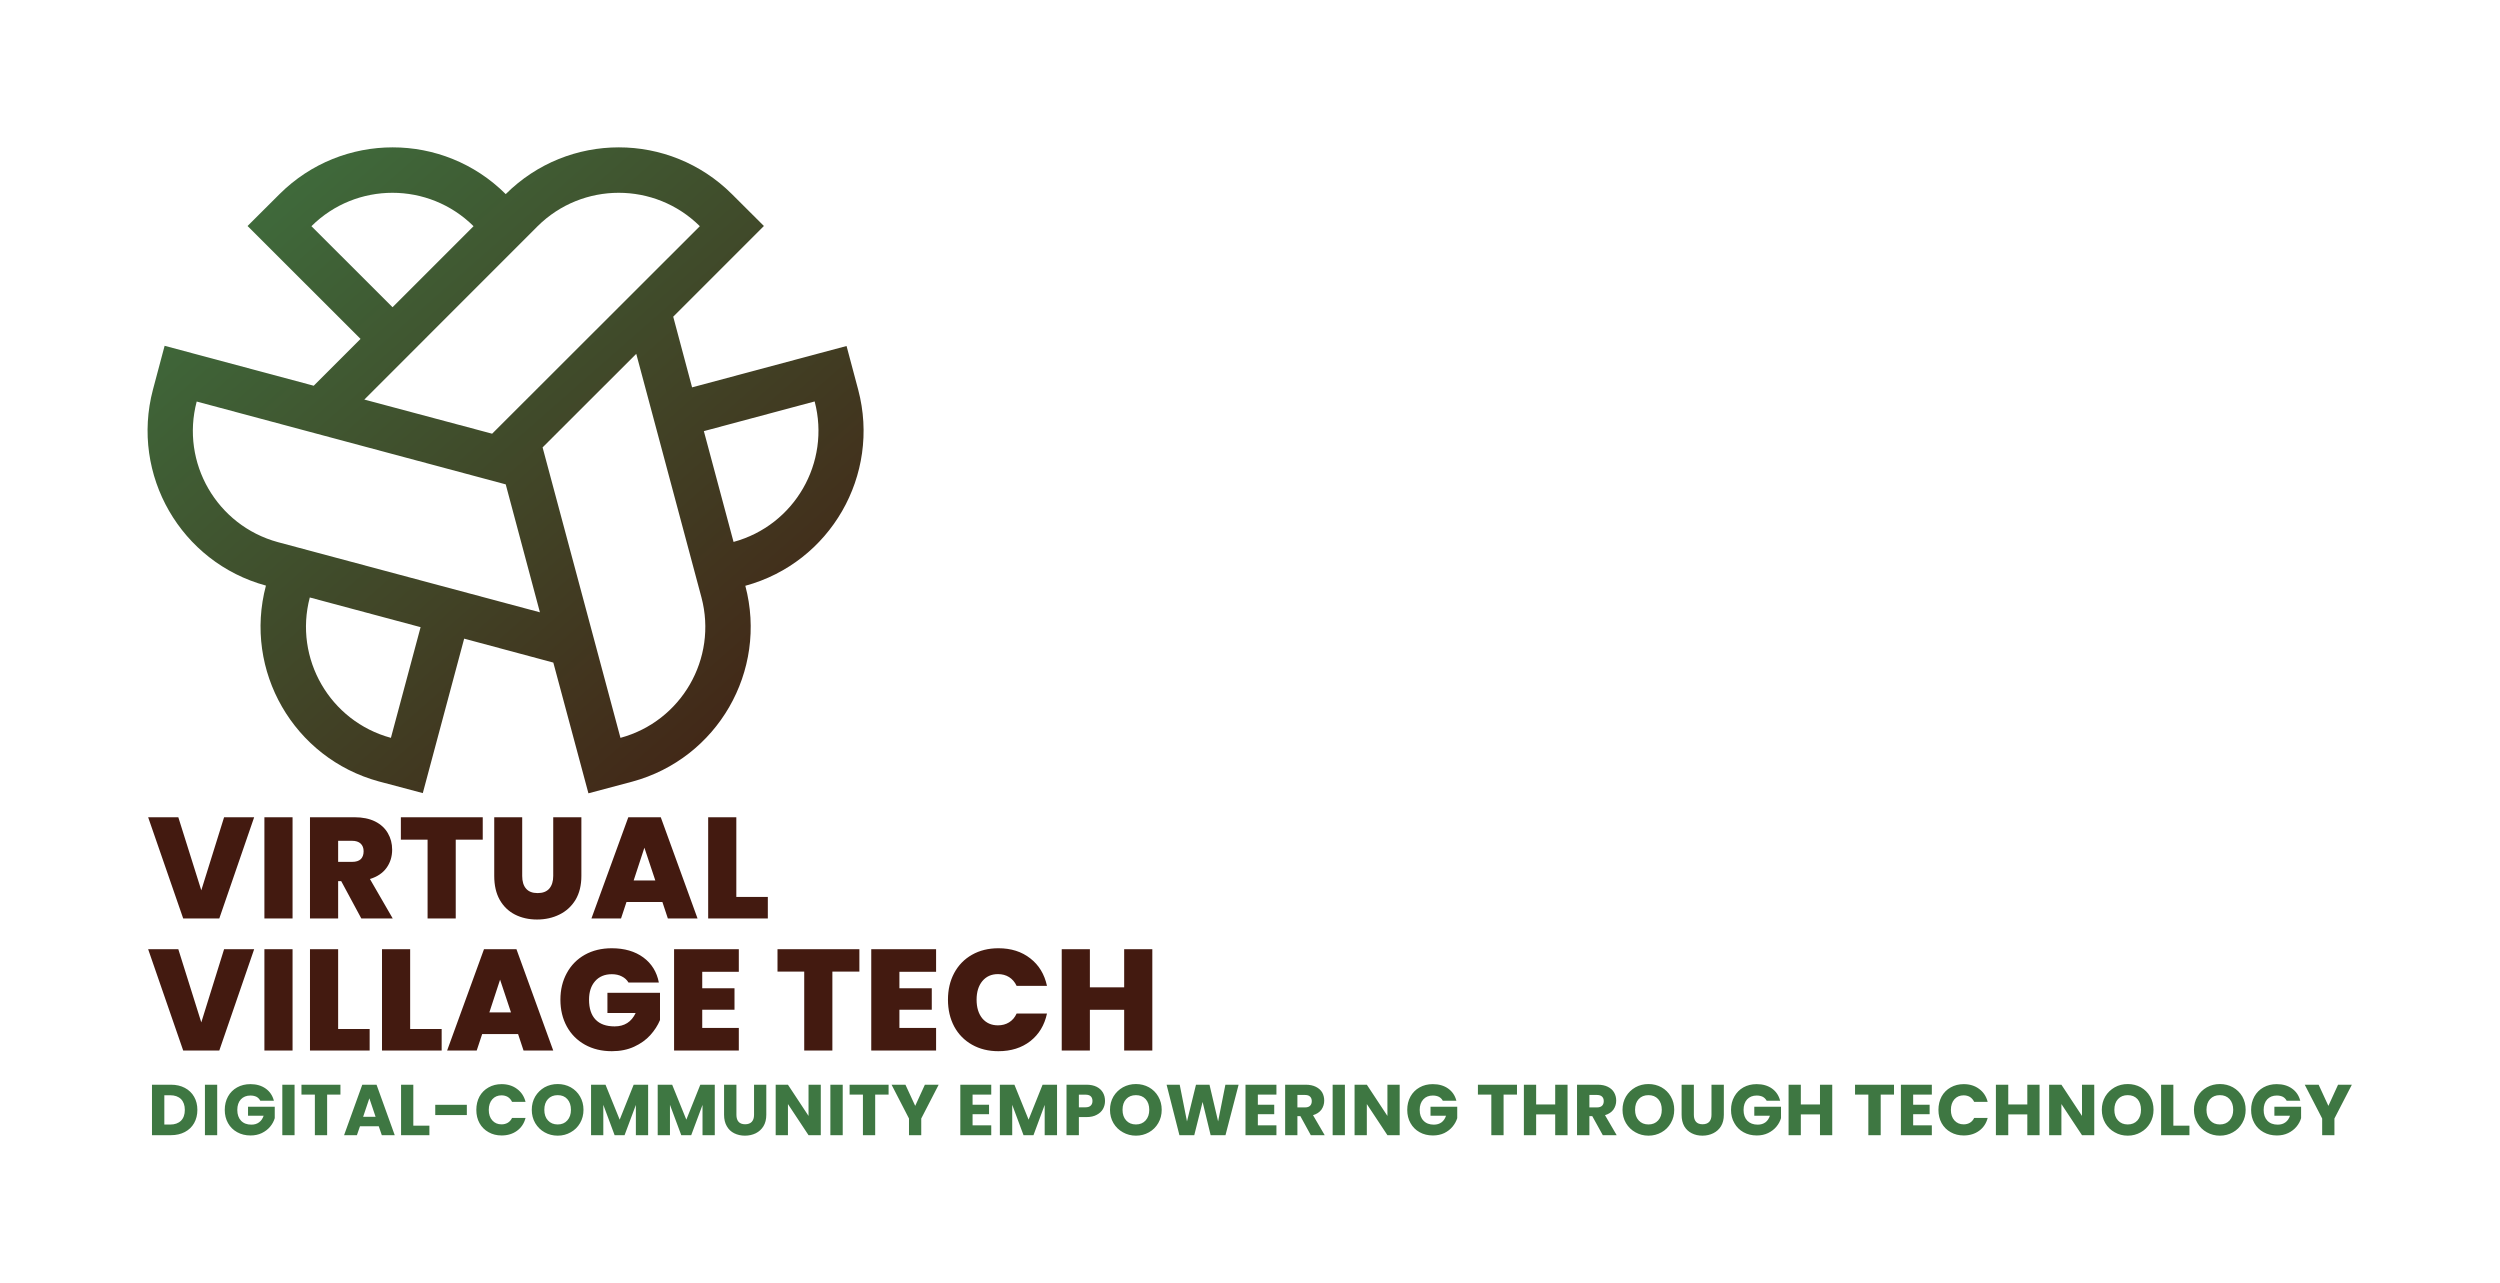 <svg xmlns="http://www.w3.org/2000/svg" version="1.1" xmlns:xlink="http://www.w3.org/1999/xlink" xmlns:svgjs="http://svgjs.dev/svgjs" viewBox="0 0 26.106 13.4"><g transform="matrix(1,0,0,1,1.541,8.534)"><g><path d=" M 1.113 -2.220446049250313e-16 L 0.749 1.057 L 0.372 1.057 L 0.006 -2.220446049250313e-16 L 0.321 -2.220446049250313e-16 L 0.561 0.763 L 0.799 -2.220446049250313e-16 L 1.113 -2.220446049250313e-16 M 1.514 -2.220446049250313e-16 L 1.514 1.057 L 1.22 1.057 L 1.22 -2.220446049250313e-16 L 1.514 -2.220446049250313e-16 M 2.232 1.057 L 2.022 0.667 L 1.99 0.667 L 1.99 1.057 L 1.696 1.057 L 1.696 -2.220446049250313e-16 L 2.16 -2.220446049250313e-16 Q 2.287 -2.220446049250313e-16 2.376 0.044 Q 2.464 0.088 2.509 0.166 Q 2.554 0.243 2.554 0.339 Q 2.554 0.447 2.495 0.529 Q 2.436 0.61 2.322 0.645 L 2.56 1.057 L 2.232 1.057 M 1.99 0.466 L 2.136 0.466 Q 2.196 0.466 2.226 0.438 Q 2.256 0.409 2.256 0.355 Q 2.256 0.304 2.225 0.275 Q 2.194 0.246 2.136 0.246 L 1.99 0.246 L 1.99 0.466 M 3.5 -2.220446049250313e-16 L 3.5 0.234 L 3.218 0.234 L 3.218 1.057 L 2.924 1.057 L 2.924 0.234 L 2.645 0.234 L 2.645 -2.220446049250313e-16 L 3.5 -2.220446049250313e-16 M 3.912 -2.220446049250313e-16 L 3.912 0.613 Q 3.912 0.699 3.952 0.745 Q 3.992 0.792 4.073 0.792 Q 4.154 0.792 4.195 0.745 Q 4.236 0.697 4.236 0.613 L 4.236 -2.220446049250313e-16 L 4.53 -2.220446049250313e-16 L 4.53 0.613 Q 4.53 0.759 4.469 0.862 Q 4.407 0.964 4.301 1.016 Q 4.196 1.068 4.067 1.068 Q 3.938 1.068 3.836 1.016 Q 3.735 0.964 3.677 0.862 Q 3.62 0.76 3.62 0.613 L 3.62 -2.220446049250313e-16 L 3.912 -2.220446049250313e-16 M 5.376 0.885 L 5.001 0.885 L 4.944 1.057 L 4.635 1.057 L 5.02 -2.220446049250313e-16 L 5.359 -2.220446049250313e-16 L 5.743 1.057 L 5.433 1.057 L 5.376 0.885 M 5.302 0.66 L 5.188 0.318 L 5.076 0.66 L 5.302 0.66 M 6.148 0.832 L 6.477 0.832 L 6.477 1.057 L 5.854 1.057 L 5.854 -2.220446049250313e-16 L 6.148 -2.220446049250313e-16 L 6.148 0.832 M 1.113 1.378 L 0.749 2.436 L 0.372 2.436 L 0.006 1.378 L 0.321 1.378 L 0.561 2.142 L 0.799 1.378 L 1.113 1.378 M 1.514 1.378 L 1.514 2.436 L 1.22 2.436 L 1.22 1.378 L 1.514 1.378 M 1.99 2.211 L 2.319 2.211 L 2.319 2.436 L 1.696 2.436 L 1.696 1.378 L 1.99 1.378 L 1.99 2.211 M 2.742 2.211 L 3.071 2.211 L 3.071 2.436 L 2.448 2.436 L 2.448 1.378 L 2.742 1.378 L 2.742 2.211 M 3.869 2.264 L 3.494 2.264 L 3.437 2.436 L 3.128 2.436 L 3.513 1.378 L 3.852 1.378 L 4.236 2.436 L 3.926 2.436 L 3.869 2.264 M 3.795 2.038 L 3.681 1.696 L 3.569 2.038 L 3.795 2.038 M 5.022 1.726 Q 4.997 1.684 4.952 1.662 Q 4.908 1.639 4.848 1.639 Q 4.737 1.639 4.673 1.712 Q 4.61 1.784 4.61 1.905 Q 4.61 2.042 4.678 2.113 Q 4.746 2.184 4.877 2.184 Q 5.031 2.184 5.097 2.044 L 4.802 2.044 L 4.802 1.833 L 5.351 1.833 L 5.351 2.118 Q 5.316 2.202 5.249 2.276 Q 5.183 2.349 5.081 2.396 Q 4.979 2.443 4.848 2.443 Q 4.689 2.443 4.567 2.375 Q 4.445 2.307 4.378 2.185 Q 4.311 2.062 4.311 1.905 Q 4.311 1.749 4.378 1.627 Q 4.445 1.504 4.566 1.436 Q 4.688 1.368 4.847 1.368 Q 5.046 1.368 5.177 1.464 Q 5.307 1.56 5.339 1.726 L 5.022 1.726 M 5.792 1.614 L 5.792 1.786 L 6.129 1.786 L 6.129 2.01 L 5.792 2.01 L 5.792 2.2 L 6.174 2.2 L 6.174 2.436 L 5.498 2.436 L 5.498 1.378 L 6.174 1.378 L 6.174 1.614 L 5.792 1.614 M 7.433 1.378 L 7.433 1.612 L 7.151 1.612 L 7.151 2.436 L 6.857 2.436 L 6.857 1.612 L 6.578 1.612 L 6.578 1.378 L 7.433 1.378 M 7.851 1.614 L 7.851 1.786 L 8.189 1.786 L 8.189 2.01 L 7.851 2.01 L 7.851 2.2 L 8.234 2.2 L 8.234 2.436 L 7.557 2.436 L 7.557 1.378 L 8.234 1.378 L 8.234 1.614 L 7.851 1.614 M 8.423 1.627 Q 8.489 1.504 8.609 1.436 Q 8.729 1.368 8.885 1.368 Q 9.083 1.368 9.218 1.474 Q 9.353 1.579 9.392 1.761 L 9.075 1.761 Q 9.047 1.701 8.996 1.669 Q 8.946 1.638 8.88 1.638 Q 8.778 1.638 8.717 1.711 Q 8.657 1.784 8.657 1.905 Q 8.657 2.028 8.717 2.101 Q 8.778 2.173 8.88 2.173 Q 8.946 2.173 8.996 2.142 Q 9.047 2.111 9.075 2.05 L 9.392 2.05 Q 9.353 2.232 9.218 2.338 Q 9.083 2.443 8.885 2.443 Q 8.729 2.443 8.609 2.375 Q 8.489 2.307 8.423 2.185 Q 8.358 2.062 8.358 1.905 Q 8.358 1.749 8.423 1.627 M 10.492 1.378 L 10.492 2.436 L 10.198 2.436 L 10.198 2.011 L 9.84 2.011 L 9.84 2.436 L 9.546 2.436 L 9.546 1.378 L 9.84 1.378 L 9.84 1.776 L 10.198 1.776 L 10.198 1.378 L 10.492 1.378" fill="#431a10" fill-rule="nonzero"></path></g><g><path d=" M 0.389 2.826 Q 0.452 2.859 0.486 2.919 Q 0.52 2.978 0.52 3.056 Q 0.52 3.134 0.486 3.194 Q 0.452 3.254 0.389 3.287 Q 0.326 3.32 0.244 3.32 L 0.046 3.32 L 0.046 2.793 L 0.244 2.793 Q 0.327 2.793 0.389 2.826 M 0.349 3.169 Q 0.389 3.129 0.389 3.056 Q 0.389 2.984 0.349 2.943 Q 0.308 2.903 0.236 2.903 L 0.175 2.903 L 0.175 3.209 L 0.236 3.209 Q 0.308 3.209 0.349 3.169 M 0.727 2.793 L 0.727 3.32 L 0.599 3.32 L 0.599 2.793 L 0.727 2.793 M 1.177 2.96 Q 1.163 2.933 1.137 2.919 Q 1.11 2.906 1.074 2.906 Q 1.012 2.906 0.974 2.946 Q 0.937 2.987 0.937 3.056 Q 0.937 3.128 0.976 3.169 Q 1.015 3.21 1.084 3.21 Q 1.132 3.21 1.164 3.186 Q 1.197 3.162 1.212 3.117 L 1.049 3.117 L 1.049 3.023 L 1.328 3.023 L 1.328 3.142 Q 1.314 3.19 1.28 3.231 Q 1.246 3.272 1.193 3.298 Q 1.141 3.323 1.075 3.323 Q 0.997 3.323 0.936 3.289 Q 0.874 3.255 0.84 3.194 Q 0.806 3.134 0.806 3.056 Q 0.806 2.978 0.84 2.916 Q 0.874 2.855 0.935 2.821 Q 0.996 2.787 1.074 2.787 Q 1.168 2.787 1.233 2.833 Q 1.298 2.879 1.319 2.96 L 1.177 2.96 M 1.535 2.793 L 1.535 3.32 L 1.407 3.32 L 1.407 2.793 L 1.535 2.793 M 2.014 2.793 L 2.014 2.896 L 1.875 2.896 L 1.875 3.32 L 1.747 3.32 L 1.747 2.896 L 1.607 2.896 L 1.607 2.793 L 2.014 2.793 M 2.414 3.227 L 2.218 3.227 L 2.186 3.32 L 2.052 3.32 L 2.242 2.793 L 2.391 2.793 L 2.581 3.32 L 2.446 3.32 L 2.414 3.227 M 2.381 3.128 L 2.316 2.935 L 2.251 3.128 L 2.381 3.128 M 2.775 3.221 L 2.943 3.221 L 2.943 3.32 L 2.647 3.32 L 2.647 2.793 L 2.775 2.793 L 2.775 3.221 M 3.334 3.003 L 3.334 3.11 L 3.004 3.11 L 3.004 3.003 L 3.334 3.003 M 3.466 2.916 Q 3.5 2.855 3.561 2.821 Q 3.621 2.787 3.697 2.787 Q 3.791 2.787 3.858 2.837 Q 3.925 2.886 3.947 2.972 L 3.806 2.972 Q 3.79 2.939 3.762 2.921 Q 3.733 2.904 3.696 2.904 Q 3.637 2.904 3.6 2.945 Q 3.563 2.987 3.563 3.056 Q 3.563 3.125 3.6 3.166 Q 3.637 3.207 3.696 3.207 Q 3.733 3.207 3.762 3.19 Q 3.79 3.173 3.806 3.14 L 3.947 3.14 Q 3.925 3.225 3.858 3.274 Q 3.791 3.323 3.697 3.323 Q 3.621 3.323 3.561 3.289 Q 3.5 3.255 3.466 3.194 Q 3.433 3.134 3.433 3.056 Q 3.433 2.978 3.466 2.916 M 4.146 3.29 Q 4.085 3.256 4.048 3.194 Q 4.012 3.132 4.012 3.055 Q 4.012 2.978 4.048 2.916 Q 4.085 2.855 4.146 2.82 Q 4.208 2.786 4.283 2.786 Q 4.357 2.786 4.419 2.82 Q 4.481 2.855 4.516 2.916 Q 4.552 2.978 4.552 3.055 Q 4.552 3.132 4.516 3.194 Q 4.48 3.256 4.418 3.29 Q 4.357 3.325 4.283 3.325 Q 4.208 3.325 4.146 3.29 M 4.383 3.166 Q 4.421 3.124 4.421 3.055 Q 4.421 2.985 4.383 2.943 Q 4.346 2.902 4.283 2.902 Q 4.219 2.902 4.181 2.943 Q 4.143 2.984 4.143 3.055 Q 4.143 3.125 4.181 3.166 Q 4.219 3.208 4.283 3.208 Q 4.346 3.208 4.383 3.166 M 5.227 2.793 L 5.227 3.32 L 5.099 3.32 L 5.099 3.004 L 4.981 3.32 L 4.877 3.32 L 4.759 3.003 L 4.759 3.32 L 4.631 3.32 L 4.631 2.793 L 4.782 2.793 L 4.93 3.158 L 5.076 2.793 L 5.227 2.793 M 5.923 2.793 L 5.923 3.32 L 5.795 3.32 L 5.795 3.004 L 5.677 3.32 L 5.573 3.32 L 5.455 3.003 L 5.455 3.32 L 5.327 3.32 L 5.327 2.793 L 5.478 2.793 L 5.626 3.158 L 5.772 2.793 L 5.923 2.793 M 6.149 2.793 L 6.149 3.108 Q 6.149 3.155 6.172 3.181 Q 6.195 3.206 6.24 3.206 Q 6.285 3.206 6.309 3.181 Q 6.333 3.155 6.333 3.108 L 6.333 2.793 L 6.461 2.793 L 6.461 3.107 Q 6.461 3.178 6.431 3.227 Q 6.401 3.275 6.351 3.3 Q 6.3 3.325 6.238 3.325 Q 6.176 3.325 6.126 3.3 Q 6.077 3.276 6.049 3.227 Q 6.02 3.178 6.02 3.107 L 6.02 2.793 L 6.149 2.793 M 7.03 3.32 L 6.902 3.32 L 6.687 2.995 L 6.687 3.32 L 6.559 3.32 L 6.559 2.793 L 6.687 2.793 L 6.902 3.119 L 6.902 2.793 L 7.03 2.793 L 7.03 3.32 M 7.259 2.793 L 7.259 3.32 L 7.13 3.32 L 7.13 2.793 L 7.259 2.793 M 7.738 2.793 L 7.738 2.896 L 7.598 2.896 L 7.598 3.32 L 7.47 3.32 L 7.47 2.896 L 7.331 2.896 L 7.331 2.793 L 7.738 2.793 M 8.261 2.793 L 8.079 3.146 L 8.079 3.32 L 7.951 3.32 L 7.951 3.146 L 7.769 2.793 L 7.914 2.793 L 8.016 3.014 L 8.117 2.793 L 8.261 2.793 M 8.615 2.896 L 8.615 3.002 L 8.787 3.002 L 8.787 3.101 L 8.615 3.101 L 8.615 3.217 L 8.81 3.217 L 8.81 3.32 L 8.487 3.32 L 8.487 2.793 L 8.81 2.793 L 8.81 2.896 L 8.615 2.896 M 9.497 2.793 L 9.497 3.32 L 9.368 3.32 L 9.368 3.004 L 9.251 3.32 L 9.147 3.32 L 9.029 3.003 L 9.029 3.32 L 8.9 3.32 L 8.9 2.793 L 9.052 2.793 L 9.2 3.158 L 9.346 2.793 L 9.497 2.793 M 9.977 3.046 Q 9.956 3.084 9.912 3.107 Q 9.869 3.131 9.804 3.131 L 9.725 3.131 L 9.725 3.32 L 9.596 3.32 L 9.596 2.793 L 9.804 2.793 Q 9.867 2.793 9.911 2.815 Q 9.954 2.837 9.976 2.875 Q 9.998 2.913 9.998 2.963 Q 9.998 3.008 9.977 3.046 M 9.849 3.011 Q 9.867 2.994 9.867 2.963 Q 9.867 2.931 9.849 2.914 Q 9.831 2.897 9.794 2.897 L 9.725 2.897 L 9.725 3.029 L 9.794 3.029 Q 9.831 3.029 9.849 3.011 M 10.185 3.29 Q 10.123 3.256 10.086 3.194 Q 10.05 3.132 10.05 3.055 Q 10.05 2.978 10.086 2.916 Q 10.123 2.855 10.185 2.82 Q 10.247 2.786 10.321 2.786 Q 10.395 2.786 10.457 2.82 Q 10.519 2.855 10.554 2.916 Q 10.59 2.978 10.59 3.055 Q 10.59 3.132 10.554 3.194 Q 10.518 3.256 10.457 3.29 Q 10.395 3.325 10.321 3.325 Q 10.247 3.325 10.185 3.29 M 10.422 3.166 Q 10.46 3.124 10.46 3.055 Q 10.46 2.985 10.422 2.943 Q 10.384 2.902 10.321 2.902 Q 10.257 2.902 10.219 2.943 Q 10.181 2.984 10.181 3.055 Q 10.181 3.125 10.219 3.166 Q 10.257 3.208 10.321 3.208 Q 10.384 3.208 10.422 3.166 M 11.393 2.793 L 11.256 3.32 L 11.101 3.32 L 11.017 2.973 L 10.93 3.32 L 10.775 3.32 L 10.641 2.793 L 10.778 2.793 L 10.854 3.176 L 10.948 2.793 L 11.089 2.793 L 11.179 3.176 L 11.255 2.793 L 11.393 2.793 M 11.594 2.896 L 11.594 3.002 L 11.765 3.002 L 11.765 3.101 L 11.594 3.101 L 11.594 3.217 L 11.788 3.217 L 11.788 3.32 L 11.465 3.32 L 11.465 2.793 L 11.788 2.793 L 11.788 2.896 L 11.594 2.896 M 12.147 3.32 L 12.038 3.121 L 12.007 3.121 L 12.007 3.32 L 11.879 3.32 L 11.879 2.793 L 12.094 2.793 Q 12.156 2.793 12.2 2.815 Q 12.244 2.837 12.266 2.874 Q 12.287 2.912 12.287 2.959 Q 12.287 3.011 12.258 3.053 Q 12.228 3.094 12.17 3.111 L 12.292 3.32 L 12.147 3.32 M 12.007 3.03 L 12.086 3.03 Q 12.122 3.03 12.139 3.013 Q 12.157 2.996 12.157 2.964 Q 12.157 2.934 12.139 2.917 Q 12.122 2.9 12.086 2.9 L 12.007 2.9 L 12.007 3.03 M 12.503 2.793 L 12.503 3.32 L 12.375 3.32 L 12.375 2.793 L 12.503 2.793 M 13.075 3.32 L 12.947 3.32 L 12.732 2.995 L 12.732 3.32 L 12.604 3.32 L 12.604 2.793 L 12.732 2.793 L 12.947 3.119 L 12.947 2.793 L 13.075 2.793 L 13.075 3.32 M 13.525 2.96 Q 13.511 2.933 13.484 2.919 Q 13.457 2.906 13.421 2.906 Q 13.359 2.906 13.322 2.946 Q 13.284 2.987 13.284 3.056 Q 13.284 3.128 13.324 3.169 Q 13.363 3.21 13.432 3.21 Q 13.479 3.21 13.512 3.186 Q 13.544 3.162 13.559 3.117 L 13.397 3.117 L 13.397 3.023 L 13.676 3.023 L 13.676 3.142 Q 13.661 3.19 13.627 3.231 Q 13.593 3.272 13.541 3.298 Q 13.488 3.323 13.422 3.323 Q 13.344 3.323 13.283 3.289 Q 13.222 3.255 13.188 3.194 Q 13.154 3.134 13.154 3.056 Q 13.154 2.978 13.188 2.916 Q 13.222 2.855 13.283 2.821 Q 13.343 2.787 13.421 2.787 Q 13.516 2.787 13.581 2.833 Q 13.646 2.879 13.667 2.96 L 13.525 2.96 M 14.3 2.793 L 14.3 2.896 L 14.16 2.896 L 14.16 3.32 L 14.032 3.32 L 14.032 2.896 L 13.892 2.896 L 13.892 2.793 L 14.3 2.793 M 14.828 2.793 L 14.828 3.32 L 14.699 3.32 L 14.699 3.103 L 14.5 3.103 L 14.5 3.32 L 14.372 3.32 L 14.372 2.793 L 14.5 2.793 L 14.5 2.999 L 14.699 2.999 L 14.699 2.793 L 14.828 2.793 M 15.196 3.32 L 15.086 3.121 L 15.056 3.121 L 15.056 3.32 L 14.927 3.32 L 14.927 2.793 L 15.143 2.793 Q 15.205 2.793 15.249 2.815 Q 15.293 2.837 15.314 2.874 Q 15.336 2.912 15.336 2.959 Q 15.336 3.011 15.307 3.053 Q 15.277 3.094 15.219 3.111 L 15.341 3.32 L 15.196 3.32 M 15.056 3.03 L 15.135 3.03 Q 15.17 3.03 15.188 3.013 Q 15.206 2.996 15.206 2.964 Q 15.206 2.934 15.188 2.917 Q 15.17 2.9 15.135 2.9 L 15.056 2.9 L 15.056 3.03 M 15.537 3.29 Q 15.475 3.256 15.438 3.194 Q 15.402 3.132 15.402 3.055 Q 15.402 2.978 15.438 2.916 Q 15.475 2.855 15.537 2.82 Q 15.599 2.786 15.673 2.786 Q 15.747 2.786 15.809 2.82 Q 15.871 2.855 15.906 2.916 Q 15.942 2.978 15.942 3.055 Q 15.942 3.132 15.906 3.194 Q 15.87 3.256 15.809 3.29 Q 15.747 3.325 15.673 3.325 Q 15.599 3.325 15.537 3.29 M 15.774 3.166 Q 15.812 3.124 15.812 3.055 Q 15.812 2.985 15.774 2.943 Q 15.736 2.902 15.673 2.902 Q 15.609 2.902 15.571 2.943 Q 15.533 2.984 15.533 3.055 Q 15.533 3.125 15.571 3.166 Q 15.609 3.208 15.673 3.208 Q 15.736 3.208 15.774 3.166 M 16.147 2.793 L 16.147 3.108 Q 16.147 3.155 16.17 3.181 Q 16.193 3.206 16.238 3.206 Q 16.283 3.206 16.307 3.181 Q 16.331 3.155 16.331 3.108 L 16.331 2.793 L 16.46 2.793 L 16.46 3.107 Q 16.46 3.178 16.43 3.227 Q 16.4 3.275 16.349 3.3 Q 16.298 3.325 16.236 3.325 Q 16.174 3.325 16.125 3.3 Q 16.076 3.276 16.047 3.227 Q 16.019 3.178 16.019 3.107 L 16.019 2.793 L 16.147 2.793 M 16.907 2.96 Q 16.892 2.933 16.866 2.919 Q 16.839 2.906 16.803 2.906 Q 16.741 2.906 16.703 2.946 Q 16.666 2.987 16.666 3.056 Q 16.666 3.128 16.705 3.169 Q 16.745 3.21 16.814 3.21 Q 16.861 3.21 16.894 3.186 Q 16.926 3.162 16.941 3.117 L 16.778 3.117 L 16.778 3.023 L 17.057 3.023 L 17.057 3.142 Q 17.043 3.19 17.009 3.231 Q 16.975 3.272 16.922 3.298 Q 16.87 3.323 16.804 3.323 Q 16.726 3.323 16.665 3.289 Q 16.604 3.255 16.57 3.194 Q 16.535 3.134 16.535 3.056 Q 16.535 2.978 16.57 2.916 Q 16.604 2.855 16.664 2.821 Q 16.725 2.787 16.803 2.787 Q 16.898 2.787 16.963 2.833 Q 17.027 2.879 17.048 2.96 L 16.907 2.96 M 17.592 2.793 L 17.592 3.32 L 17.464 3.32 L 17.464 3.103 L 17.264 3.103 L 17.264 3.32 L 17.136 3.32 L 17.136 2.793 L 17.264 2.793 L 17.264 2.999 L 17.464 2.999 L 17.464 2.793 L 17.592 2.793 M 18.237 2.793 L 18.237 2.896 L 18.098 2.896 L 18.098 3.32 L 17.969 3.32 L 17.969 2.896 L 17.83 2.896 L 17.83 2.793 L 18.237 2.793 M 18.437 2.896 L 18.437 3.002 L 18.609 3.002 L 18.609 3.101 L 18.437 3.101 L 18.437 3.217 L 18.632 3.217 L 18.632 3.32 L 18.309 3.32 L 18.309 2.793 L 18.632 2.793 L 18.632 2.896 L 18.437 2.896 M 18.734 2.916 Q 18.768 2.855 18.829 2.821 Q 18.889 2.787 18.965 2.787 Q 19.059 2.787 19.126 2.837 Q 19.193 2.886 19.215 2.972 L 19.074 2.972 Q 19.058 2.939 19.03 2.921 Q 19.001 2.904 18.964 2.904 Q 18.905 2.904 18.868 2.945 Q 18.831 2.987 18.831 3.056 Q 18.831 3.125 18.868 3.166 Q 18.905 3.207 18.964 3.207 Q 19.001 3.207 19.03 3.19 Q 19.058 3.173 19.074 3.14 L 19.215 3.14 Q 19.193 3.225 19.126 3.274 Q 19.059 3.323 18.965 3.323 Q 18.889 3.323 18.829 3.289 Q 18.768 3.255 18.734 3.194 Q 18.701 3.134 18.701 3.056 Q 18.701 2.978 18.734 2.916 M 19.757 2.793 L 19.757 3.32 L 19.629 3.32 L 19.629 3.103 L 19.43 3.103 L 19.43 3.32 L 19.301 3.32 L 19.301 2.793 L 19.43 2.793 L 19.43 2.999 L 19.629 2.999 L 19.629 2.793 L 19.757 2.793 M 20.328 3.32 L 20.2 3.32 L 19.985 2.995 L 19.985 3.32 L 19.857 3.32 L 19.857 2.793 L 19.985 2.793 L 20.2 3.119 L 20.2 2.793 L 20.328 2.793 L 20.328 3.32 M 20.542 3.29 Q 20.48 3.256 20.443 3.194 Q 20.407 3.132 20.407 3.055 Q 20.407 2.978 20.443 2.916 Q 20.48 2.855 20.542 2.82 Q 20.603 2.786 20.678 2.786 Q 20.752 2.786 20.814 2.82 Q 20.876 2.855 20.911 2.916 Q 20.947 2.978 20.947 3.055 Q 20.947 3.132 20.911 3.194 Q 20.875 3.256 20.813 3.29 Q 20.752 3.325 20.678 3.325 Q 20.603 3.325 20.542 3.29 M 20.779 3.166 Q 20.816 3.124 20.816 3.055 Q 20.816 2.985 20.779 2.943 Q 20.741 2.902 20.678 2.902 Q 20.614 2.902 20.576 2.943 Q 20.538 2.984 20.538 3.055 Q 20.538 3.125 20.576 3.166 Q 20.614 3.208 20.678 3.208 Q 20.741 3.208 20.779 3.166 M 21.154 3.221 L 21.322 3.221 L 21.322 3.32 L 21.026 3.32 L 21.026 2.793 L 21.154 2.793 L 21.154 3.221 M 21.504 3.29 Q 21.442 3.256 21.406 3.194 Q 21.369 3.132 21.369 3.055 Q 21.369 2.978 21.406 2.916 Q 21.442 2.855 21.504 2.82 Q 21.566 2.786 21.64 2.786 Q 21.714 2.786 21.776 2.82 Q 21.838 2.855 21.874 2.916 Q 21.909 2.978 21.909 3.055 Q 21.909 3.132 21.873 3.194 Q 21.837 3.256 21.776 3.29 Q 21.714 3.325 21.64 3.325 Q 21.566 3.325 21.504 3.29 M 21.741 3.166 Q 21.779 3.124 21.779 3.055 Q 21.779 2.985 21.741 2.943 Q 21.703 2.902 21.64 2.902 Q 21.576 2.902 21.538 2.943 Q 21.5 2.984 21.5 3.055 Q 21.5 3.125 21.538 3.166 Q 21.576 3.208 21.64 3.208 Q 21.703 3.208 21.741 3.166 M 22.337 2.96 Q 22.323 2.933 22.297 2.919 Q 22.27 2.906 22.234 2.906 Q 22.172 2.906 22.134 2.946 Q 22.097 2.987 22.097 3.056 Q 22.097 3.128 22.136 3.169 Q 22.175 3.21 22.244 3.21 Q 22.292 3.21 22.324 3.186 Q 22.357 3.162 22.372 3.117 L 22.209 3.117 L 22.209 3.023 L 22.488 3.023 L 22.488 3.142 Q 22.474 3.19 22.44 3.231 Q 22.406 3.272 22.353 3.298 Q 22.301 3.323 22.235 3.323 Q 22.157 3.323 22.096 3.289 Q 22.034 3.255 22 3.194 Q 21.966 3.134 21.966 3.056 Q 21.966 2.978 22 2.916 Q 22.034 2.855 22.095 2.821 Q 22.156 2.787 22.234 2.787 Q 22.328 2.787 22.393 2.833 Q 22.458 2.879 22.479 2.96 L 22.337 2.96 M 23.018 2.793 L 22.836 3.146 L 22.836 3.32 L 22.708 3.32 L 22.708 3.146 L 22.526 2.793 L 22.671 2.793 L 22.773 3.014 L 22.874 2.793 L 23.018 2.793" fill="#3e7742" fill-rule="nonzero"></path></g><g clip-path="url(&quot;#SvgjsClipPath1001&quot;)"><g clip-path="url(&quot;#SvgjsClipPath10005b5d9d94-2c29-4c30-9a16-bdbaf1d44c7a&quot;)"><path d=" M 4.604 -0.25 L 5.062 -0.372 C 5.951 -0.613 6.478 -1.527 6.242 -2.417 C 7.13 -2.659 7.656 -3.573 7.421 -4.463 L 7.299 -4.921 L 5.686 -4.489 L 5.489 -5.227 L 6.436 -6.174 L 6.102 -6.507 C 5.449 -7.158 4.393 -7.158 3.74 -6.507 C 3.087 -7.158 2.032 -7.158 1.378 -6.507 L 1.044 -6.174 L 2.224 -4.995 L 1.735 -4.506 L 0.178 -4.923 L 0.056 -4.465 C -0.179 -3.575 0.347 -2.661 1.236 -2.419 C 1 -1.529 1.527 -0.616 2.415 -0.374 L 2.874 -0.252 L 3.306 -1.865 L 4.237 -1.615 L 4.603 -0.252 Z M 4.125 -3.862 L 5.103 -4.839 L 5.784 -2.295 C 5.953 -1.657 5.575 -1.002 4.938 -0.829 L 4.125 -3.862 Z M 2.262 -4.36 L 4.073 -6.172 C 4.542 -6.637 5.298 -6.637 5.767 -6.172 L 3.598 -4.005 L 2.262 -4.362 Z M 3.74 -3.476 L 4.097 -2.14 L 1.36 -2.873 C 0.723 -3.047 0.344 -3.702 0.513 -4.341 L 3.74 -3.476 Z M 2.851 -1.985 L 2.541 -0.829 C 1.904 -1.002 1.526 -1.657 1.694 -2.295 L 2.851 -1.985 Z M 2.558 -5.326 L 1.711 -6.172 C 2.179 -6.637 2.935 -6.637 3.404 -6.172 L 2.557 -5.325 Z M 5.809 -4.032 L 6.966 -4.342 C 7.134 -3.703 6.756 -3.048 6.119 -2.875 Z" fill="url(#gradient-f7db1bd8-c962-4dca-a4df-8f6d345d8f83_0)" transform="matrix(1,0,0,1,0,0)" fill-rule="evenodd"></path></g></g></g><defs><clipPath id="SvgjsClipPath1001"><path d=" M 0 -6.993 h 7.479 v 6.743 h -7.479 Z"></path></clipPath><clipPath id="SvgjsClipPath10005b5d9d94-2c29-4c30-9a16-bdbaf1d44c7a"><path d=" M 0 -6.993 L 7.479 -6.993 L 7.479 -0.25 L 0 -0.25 Z"></path></clipPath><linearGradient id="gradient-f7db1bd8-c962-4dca-a4df-8f6d345d8f83_0" x1="0" x2="1" y1="0" y2="1"><stop stop-color="#3e7742" offset="0"></stop><stop stop-color="#431a10" offset="1"></stop></linearGradient></defs></svg>